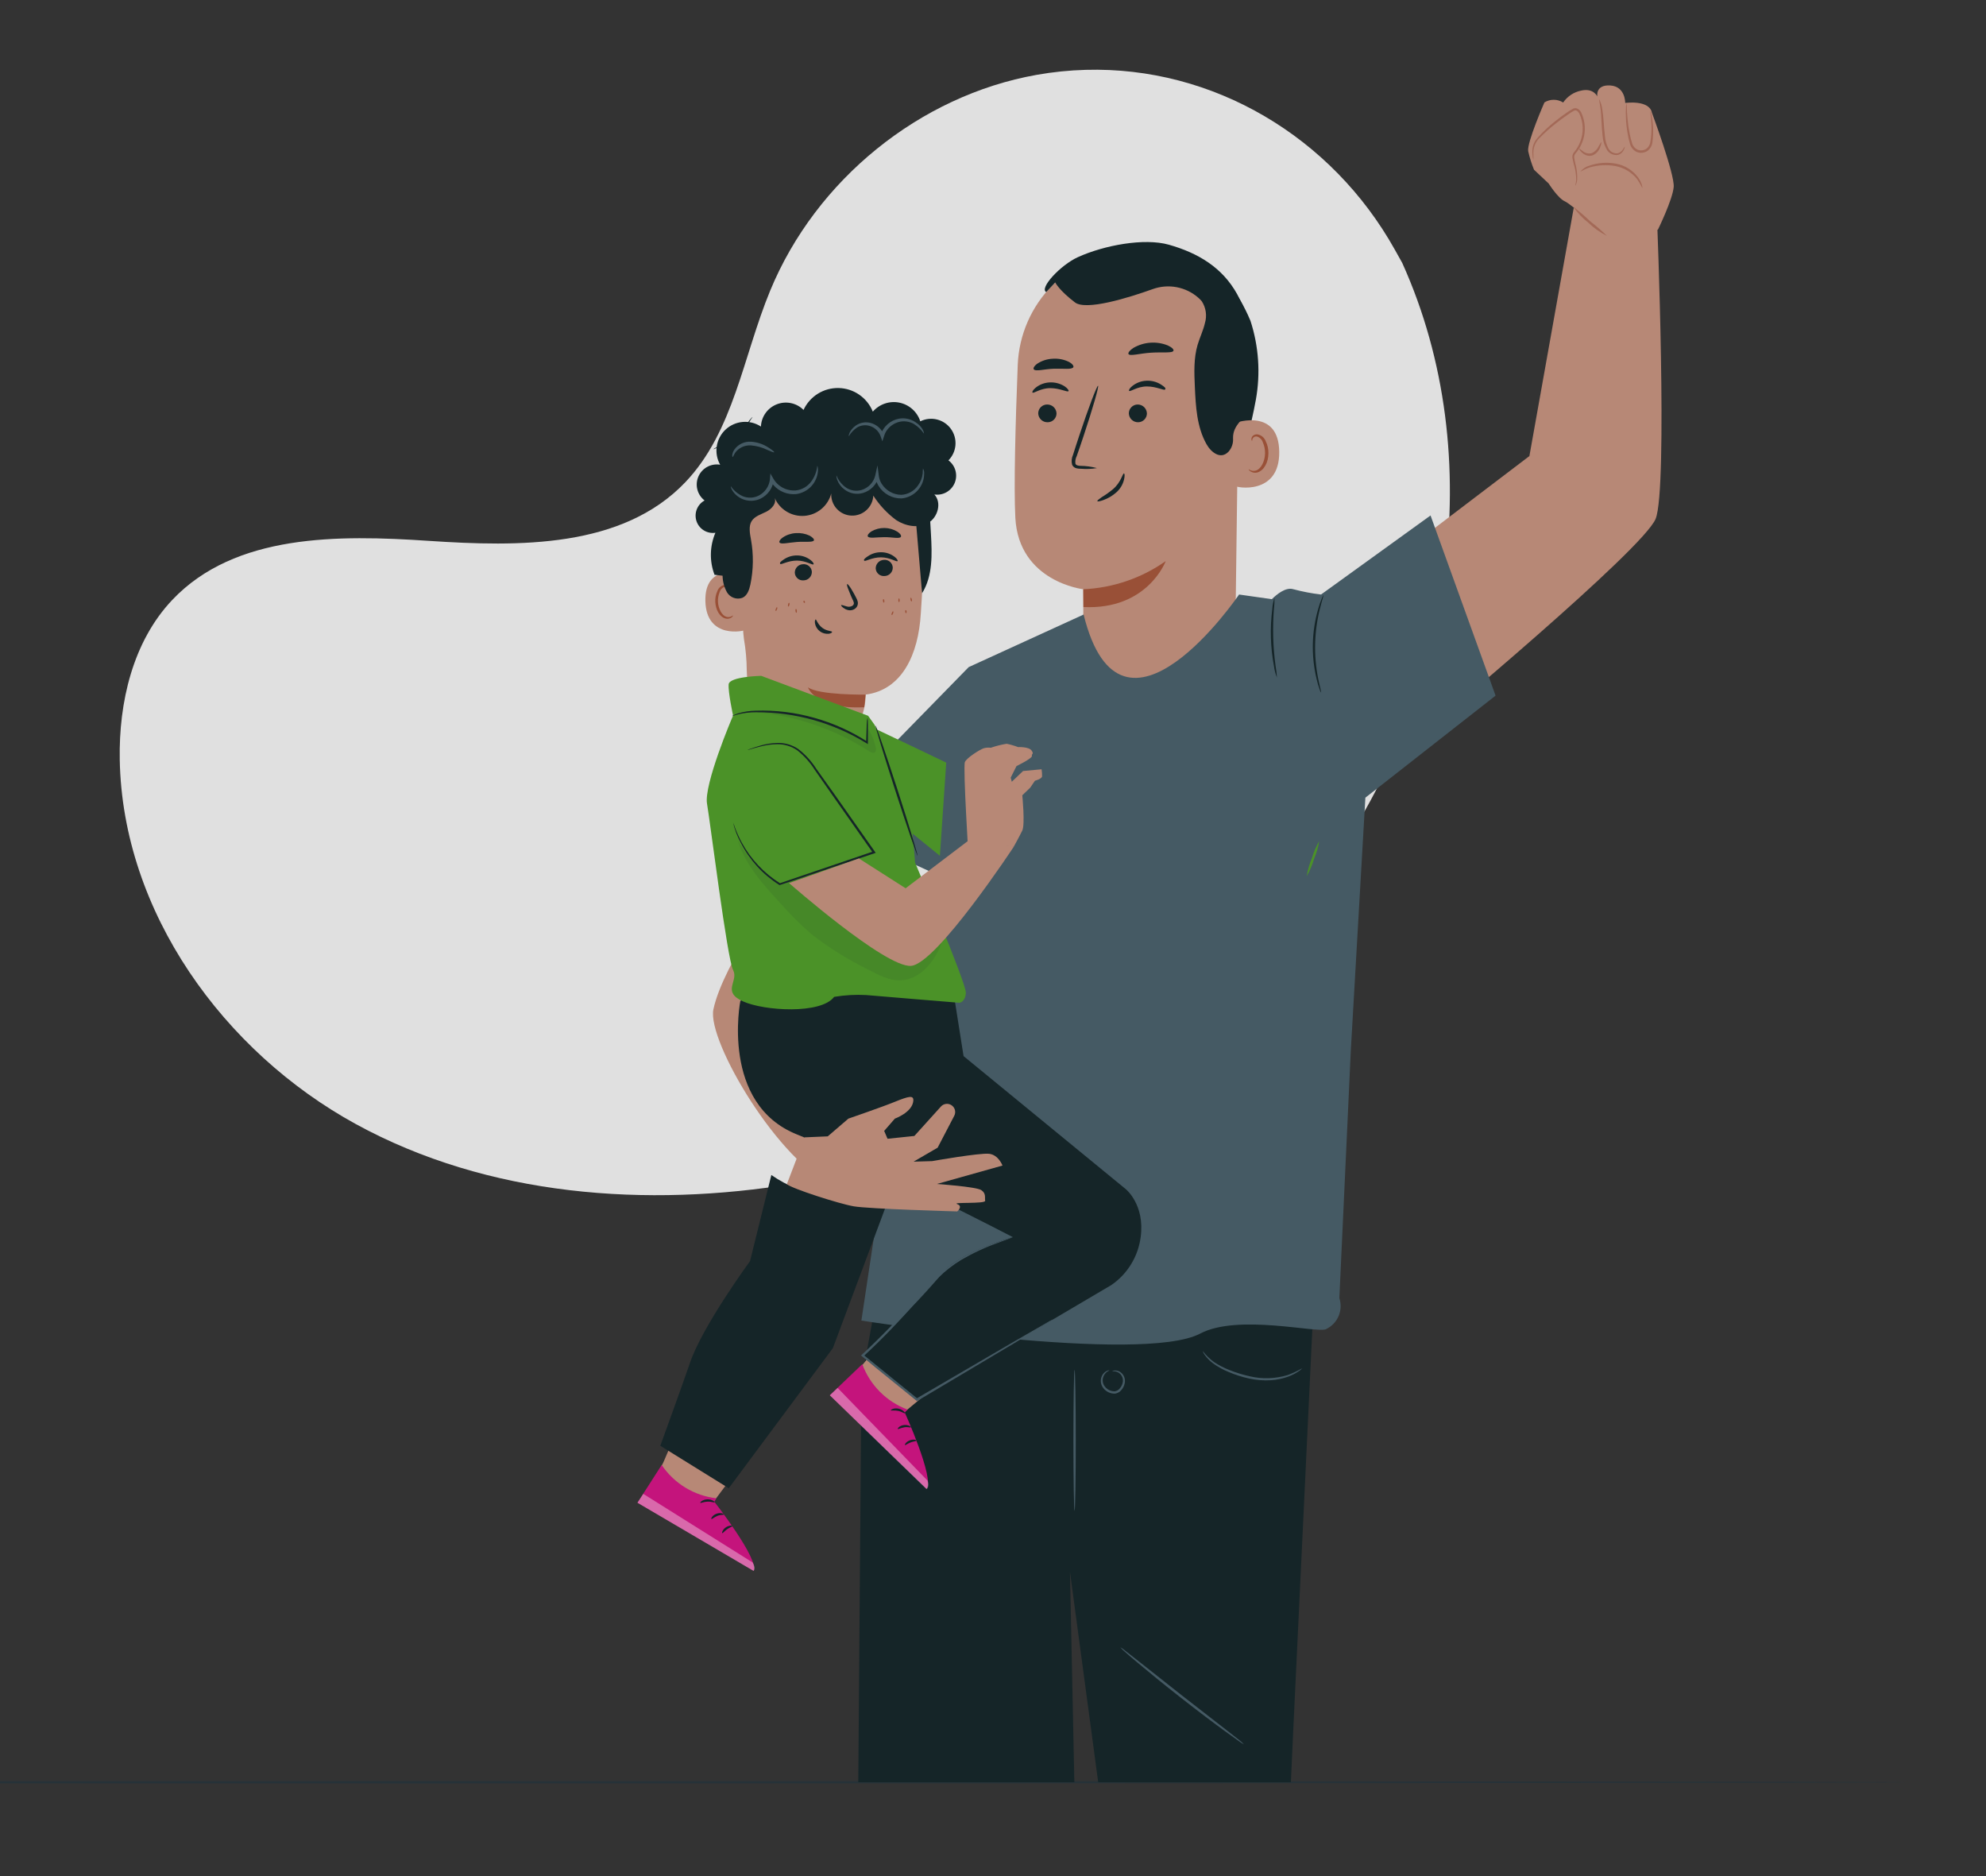<svg width="487" height="460" viewBox="0 0 487 460" fill="none" xmlns="http://www.w3.org/2000/svg">
<rect x="0" y="0" width="487" height="460" fill="#333333" stroke="none"/>
<g clip-path="url(#clip0)">
<path d="M467.346 436.937C467.346 437.1 303.843 437.23 102.205 437.23C-99.432 437.23 -262.979 437.089 -262.979 436.937C-262.979 436.784 -99.508 436.654 102.205 436.654C303.919 436.654 467.346 436.773 467.346 436.937Z" fill="#263238"/>
<path d="M343.857 64.47L342.026 61.196C326.602 33.592 297.525 16.24 266.207 17.125C262.177 17.236 258.16 17.647 254.19 18.353C225.562 23.433 200.093 44.059 188.873 71.227C182.241 87.237 179.928 105.79 168.038 118.237C152.567 134.434 127.252 134.072 105.122 132.596C82.992 131.12 57.63 130.818 42.232 147.089C32.583 157.282 29.109 172.131 29.364 186.241C30.034 223.595 54.846 257.849 87.263 275.584C119.68 293.318 158.529 296.176 194.929 290.158C245.895 281.73 295.057 255.38 325.522 213.088C355.988 170.795 365.356 112.064 343.857 64.47Z" fill="#E0E0E0"/>
<path d="M406.319 53.389L385.905 50.963L375.034 111.808L331.878 144.612L333.432 192.938L350.554 178.309C350.554 178.309 402.96 134.704 405.993 127.188C409.026 119.672 406.319 53.389 406.319 53.389Z" fill="#B78876"/>
<path d="M378.719 25.109C378.719 25.109 374.37 35.007 374.74 37.074C375.088 38.622 375.564 40.139 376.164 41.609L379.762 44.992C379.762 44.992 382.023 48.592 383.697 49.343C385.371 50.093 391.752 55.945 391.752 55.945L406.547 56.315C406.547 56.315 410.135 48.995 410.417 45.862C410.7 42.73 405.047 27.556 405.047 27.556C405.047 27.556 404.841 24.598 398.525 25.229C398.525 25.229 398.612 21.204 394.883 20.954C391.155 20.704 391.687 23.652 391.687 23.652C391.687 23.652 390.752 21.476 387.665 22.227C385.894 22.593 384.335 23.635 383.317 25.131C382.629 24.698 381.834 24.466 381.021 24.462C380.208 24.458 379.411 24.682 378.719 25.109Z" fill="#B78876"/>
<path d="M386.263 45.536C386.384 45.065 386.468 44.584 386.513 44.1C386.505 42.768 386.3 41.445 385.904 40.173C385.795 39.76 385.698 39.325 385.611 38.857C385.561 38.599 385.561 38.333 385.611 38.074C385.671 37.798 385.798 37.54 385.98 37.324C386.656 36.528 387.186 35.618 387.546 34.637C387.963 33.532 388.151 32.354 388.099 31.174C388.047 29.994 387.755 28.837 387.241 27.774C386.937 27.252 386.469 26.904 386.013 27.121C385.488 27.411 384.98 27.731 384.491 28.078C383.48 28.764 382.534 29.46 381.654 30.156C380.09 31.364 378.618 32.688 377.251 34.115C376.376 35.12 375.931 36.429 376.012 37.759C376.042 38.252 376.042 38.745 376.012 39.238C375.869 38.761 375.792 38.267 375.784 37.77C375.73 37.178 375.76 36.581 375.871 35.997C376.053 35.214 376.426 34.489 376.958 33.887C378.286 32.39 379.741 31.011 381.306 29.764C382.186 29.057 383.132 28.34 384.154 27.643C384.675 27.268 385.22 26.927 385.785 26.621C385.971 26.541 386.174 26.507 386.377 26.522C386.579 26.537 386.775 26.601 386.948 26.708C387.261 26.905 387.519 27.178 387.698 27.502C388.492 29.137 388.786 30.971 388.543 32.772C388.299 34.574 387.528 36.263 386.328 37.628C386.187 37.787 386.087 37.978 386.037 38.185C385.988 38.392 385.991 38.608 386.045 38.814C386.111 39.26 386.209 39.695 386.296 40.108C386.668 41.419 386.818 42.783 386.741 44.144C386.694 44.517 386.599 44.882 386.459 45.231C386.35 45.427 386.285 45.547 386.263 45.536Z" fill="#A36957"/>
<path d="M404.688 27.241C404.688 27.241 404.84 27.556 404.982 28.176C405.164 29.048 405.284 29.931 405.34 30.82C405.427 32.148 405.384 33.481 405.21 34.8C405.167 35.225 405.039 35.636 404.833 36.01C404.628 36.383 404.349 36.712 404.014 36.976C403.63 37.234 403.189 37.396 402.729 37.447C402.269 37.498 401.804 37.437 401.373 37.269C400.959 37.072 400.594 36.787 400.303 36.434C400.012 36.081 399.802 35.668 399.688 35.224C399.466 34.471 399.288 33.704 399.155 32.929C398.912 31.63 398.763 30.314 398.709 28.992C398.662 28.105 398.662 27.215 398.709 26.327C398.706 25.998 398.757 25.671 398.861 25.359C398.948 25.359 398.861 26.752 399.079 28.97C399.19 30.267 399.375 31.556 399.633 32.832C399.782 33.565 399.967 34.291 400.188 35.007C400.276 35.371 400.444 35.71 400.679 36.002C400.914 36.293 401.21 36.529 401.547 36.693C401.899 36.837 402.282 36.892 402.661 36.854C403.039 36.816 403.403 36.686 403.721 36.475C403.999 36.26 404.231 35.989 404.401 35.681C404.571 35.372 404.676 35.032 404.71 34.681C404.913 33.404 404.997 32.111 404.96 30.82C404.895 28.611 404.601 27.252 404.688 27.241Z" fill="#A36957"/>
<path d="M398.438 35.942C398.438 35.942 398.438 36.214 398.231 36.639C398.106 36.957 397.909 37.243 397.657 37.475C397.404 37.707 397.103 37.878 396.775 37.976C396.255 38.063 395.721 37.995 395.24 37.78C394.758 37.566 394.351 37.214 394.068 36.769C393.434 35.724 393.061 34.541 392.981 33.321C392.687 30.809 392.72 28.546 392.513 26.936C392.307 25.327 392.057 24.359 392.144 24.326C392.557 25.123 392.818 25.99 392.916 26.882C393.22 28.514 393.253 30.798 393.546 33.245C393.609 34.388 393.924 35.502 394.47 36.508C394.696 36.873 395.019 37.168 395.403 37.36C395.787 37.552 396.217 37.634 396.644 37.596C396.939 37.522 397.215 37.387 397.455 37.2C397.695 37.012 397.893 36.777 398.036 36.508C398.15 36.306 398.285 36.117 398.438 35.942Z" fill="#A36957"/>
<path d="M392.654 34.866C392.719 34.866 392.654 35.322 392.437 35.953C392.297 36.415 392.061 36.842 391.744 37.205C391.428 37.569 391.037 37.861 390.6 38.063C390.074 38.259 389.495 38.259 388.969 38.063C388.565 37.904 388.196 37.668 387.882 37.367C387.36 36.856 387.175 36.465 387.23 36.421C387.284 36.377 387.599 36.671 388.132 37.052C388.437 37.315 388.803 37.496 389.196 37.58C389.589 37.663 389.997 37.646 390.382 37.531C391.13 37.169 391.724 36.552 392.056 35.79C392.426 35.225 392.578 34.844 392.654 34.866Z" fill="#A36957"/>
<path d="M402.732 46.101C402.348 45.312 401.901 44.556 401.395 43.839C400.065 42.209 398.201 41.103 396.134 40.717C394.058 40.341 391.923 40.445 389.894 41.022C389.066 41.286 388.274 41.651 387.535 42.11C388.093 41.373 388.881 40.844 389.774 40.609C391.868 39.875 394.119 39.71 396.297 40.13C398.481 40.539 400.426 41.769 401.732 43.567C402.116 44.114 402.417 44.715 402.623 45.351C402.754 45.829 402.765 46.09 402.732 46.101Z" fill="#A36957"/>
<path d="M192.887 252.847L199.05 241.046L191.81 216.573C191.81 216.573 177.331 236.206 174.939 247.452C173.287 255.251 191.43 285.521 204.355 290.503L209.355 278.843C209.355 278.843 191.169 273.546 192.887 252.847Z" fill="#B78876"/>
<path d="M302.777 116.931C305.044 110.791 306.775 104.466 307.952 98.027C309.121 91.56 308.669 84.904 306.636 78.656C306.299 77.72 303.375 71.455 302.451 71.542C301.745 71.597 303.484 77.437 303.114 78.068C299.647 83.865 298.636 90.881 299.092 97.646C299.607 104.201 300.843 110.68 302.777 116.964" fill="#152528"/>
<path d="M284.471 171.413C289.345 171.373 294.01 169.424 297.465 165.984C300.919 162.544 302.889 157.886 302.951 153.009L303.745 91.99C304.473 75.599 295.559 61.535 279.167 61.231L277.645 61.296C270.289 61.609 263.319 64.677 258.118 69.891C252.917 75.105 249.865 82.085 249.566 89.445C249.012 103.65 248.577 119.356 248.979 126.948C249.827 142.665 265.644 144.46 265.644 144.46C265.644 144.46 265.644 148.104 265.644 152.726C265.638 155.192 266.121 157.634 267.065 159.912C268.009 162.19 269.395 164.257 271.143 165.995C272.891 167.733 274.966 169.107 277.248 170.037C279.531 170.967 281.975 171.434 284.439 171.413H284.471Z" fill="#B78876"/>
<path d="M265.633 144.46C272.892 144.141 279.909 141.748 285.852 137.564C285.852 137.564 281.417 149.583 265.676 148.822L265.633 144.46Z" fill="#995037"/>
<path d="M254.588 101.344C254.608 101.93 254.855 102.485 255.277 102.891C255.699 103.298 256.263 103.523 256.849 103.52C257.139 103.527 257.428 103.476 257.698 103.37C257.968 103.264 258.214 103.105 258.422 102.902C258.629 102.7 258.794 102.457 258.907 102.19C259.02 101.922 259.078 101.635 259.077 101.344C259.055 100.76 258.807 100.206 258.385 99.801C257.964 99.395 257.401 99.169 256.816 99.169C256.526 99.162 256.238 99.213 255.968 99.319C255.698 99.425 255.451 99.584 255.244 99.787C255.036 99.99 254.871 100.232 254.758 100.499C254.646 100.767 254.588 101.054 254.588 101.344Z" fill="#152528"/>
<path d="M253.185 96.243C253.479 96.526 255.12 95.156 257.534 95.156C259.947 95.156 261.773 96.243 262.023 95.884C262.143 95.754 261.838 95.232 261.045 94.699C259.967 94.022 258.707 93.692 257.436 93.752C256.181 93.798 254.973 94.244 253.99 95.025C253.283 95.58 253.044 96.124 253.185 96.243Z" fill="#152528"/>
<path d="M276.808 101.344C276.827 101.93 277.075 102.485 277.497 102.891C277.919 103.298 278.483 103.523 279.069 103.52C279.645 103.52 280.198 103.291 280.606 102.883C281.014 102.475 281.243 101.921 281.243 101.344C281.22 100.76 280.972 100.206 280.551 99.801C280.129 99.395 279.567 99.169 278.982 99.169C278.405 99.169 277.852 99.398 277.444 99.806C277.037 100.214 276.808 100.768 276.808 101.344Z" fill="#152528"/>
<path d="M276.884 95.83C277.177 96.113 278.829 94.742 281.232 94.742C283.634 94.742 285.46 95.83 285.71 95.482C285.96 95.134 285.536 94.829 284.732 94.296C283.66 93.612 282.403 93.278 281.134 93.339C279.875 93.39 278.665 93.84 277.677 94.623C276.97 95.166 276.742 95.699 276.884 95.83Z" fill="#152528"/>
<path d="M268.981 114.756C267.693 114.412 266.367 114.229 265.034 114.212C264.415 114.212 263.828 114.07 263.708 113.657C263.626 113.022 263.739 112.376 264.034 111.808C264.556 110.296 265.121 108.708 265.665 107.033C267.926 100.246 269.535 94.666 269.263 94.579C268.991 94.492 266.937 99.92 264.676 106.718C264.132 108.393 263.589 109.981 263.121 111.514C262.767 112.276 262.69 113.138 262.904 113.951C263.005 114.169 263.156 114.361 263.345 114.51C263.534 114.66 263.755 114.762 263.991 114.81C264.347 114.893 264.712 114.93 265.078 114.919C266.38 115.032 267.692 114.977 268.981 114.756V114.756Z" fill="#152528"/>
<path d="M276.721 86.791C277.079 87.39 279.395 86.65 282.243 86.465C285.091 86.28 287.493 86.628 287.754 85.987C287.874 85.671 287.363 85.138 286.341 84.681C284.986 84.139 283.525 83.912 282.07 84.018C280.614 84.123 279.201 84.558 277.938 85.29C276.992 85.9 276.569 86.498 276.721 86.791Z" fill="#152528"/>
<path d="M253.523 90.576C254.034 91.109 255.991 90.489 258.36 90.402C260.73 90.315 262.709 90.653 263.176 90.065C263.372 89.782 263.046 89.239 262.154 88.738C260.929 88.128 259.563 87.854 258.197 87.944C256.836 87.992 255.513 88.409 254.371 89.152C253.556 89.739 253.284 90.315 253.523 90.576Z" fill="#152528"/>
<path d="M302.93 103.683C303.191 103.552 313.594 100.039 313.692 110.807C313.789 121.575 302.973 119.509 302.951 119.15C302.93 118.791 302.93 103.683 302.93 103.683Z" fill="#B78876"/>
<path d="M306.201 115.038C306.201 115.038 306.386 115.169 306.712 115.31C307.159 115.488 307.657 115.488 308.103 115.31C309.245 114.886 310.18 113.07 310.212 111.134C310.232 110.209 310.047 109.291 309.669 108.447C309.564 108.112 309.38 107.808 309.132 107.56C308.884 107.312 308.579 107.127 308.245 107.022C308.031 106.971 307.807 106.995 307.609 107.09C307.411 107.185 307.251 107.346 307.158 107.544C307.016 107.849 307.092 108.066 307.038 108.077C306.984 108.088 306.799 107.903 306.886 107.457C306.942 107.191 307.087 106.953 307.299 106.783C307.451 106.663 307.626 106.576 307.813 106.527C308 106.478 308.195 106.469 308.386 106.5C308.829 106.581 309.244 106.774 309.59 107.062C309.937 107.349 310.204 107.722 310.364 108.142C310.83 109.073 311.061 110.104 311.038 111.144C311.038 113.32 309.951 115.354 308.353 115.821C308.065 115.906 307.761 115.926 307.464 115.879C307.167 115.832 306.884 115.719 306.636 115.55C306.223 115.299 306.158 115.06 306.201 115.038Z" fill="#995037"/>
<path d="M256.545 71.607C254.806 70.639 260.035 64.994 264.307 63.047C270.775 60.111 280.612 58.294 286.613 59.991C293.798 62.025 299.766 65.593 303.375 72.129C306.852 78.787 308.495 86.25 308.137 93.752C308.214 96.023 307.693 98.274 306.626 100.279C305.115 102.661 302.277 104.162 302.364 107.446C302.406 108.035 302.332 108.626 302.145 109.186C301.959 109.746 301.664 110.264 301.277 110.709C299.31 112.809 296.929 110.84 295.842 108.871C293.472 104.651 293.211 99.615 292.994 94.786C292.842 91.349 292.7 87.846 293.668 84.551C294.201 82.756 295.038 81.059 295.462 79.232C295.733 78.335 295.805 77.389 295.673 76.462C295.542 75.534 295.21 74.645 294.701 73.859C294.437 73.541 294.146 73.246 293.831 72.978C292.329 71.666 290.505 70.78 288.546 70.409C286.588 70.038 284.566 70.196 282.689 70.868C276.634 73.043 266.285 76.219 263.589 74.131C259.698 71.172 258.763 69.247 258.763 69.247L256.545 71.607Z" fill="#152528"/>
<path d="M275.623 116.072C275.775 116.072 275.862 116.681 275.623 117.605C275.321 118.838 274.641 119.945 273.677 120.77C272.763 121.567 271.708 122.187 270.568 122.598C269.709 122.913 269.155 123 269.089 122.859C269.024 122.717 269.47 122.369 270.176 121.88C271.137 121.3 272.053 120.649 272.916 119.933C274.916 118.247 275.286 115.985 275.623 116.072Z" fill="#152528"/>
<path d="M317.083 425.114L322.17 318.184L216.346 310.494L211.226 338.665L210.465 436.937H263.448L262.372 385.337L269.296 436.937H316.55L317.083 425.114Z" fill="#152528"/>
<path d="M263.501 370.414C263.349 370.414 263.219 362.659 263.219 353.098C263.219 343.538 263.349 335.793 263.501 335.793C263.654 335.793 263.795 343.538 263.795 353.098C263.795 362.659 263.664 370.414 263.501 370.414Z" fill="#455A64"/>
<path d="M272.742 336.174C272.742 336.174 272.937 336 273.383 335.978C273.697 335.971 274.01 336.028 274.301 336.146C274.593 336.264 274.857 336.44 275.079 336.664C275.416 337.002 275.656 337.425 275.774 337.888C275.893 338.351 275.885 338.837 275.753 339.296C275.619 339.839 275.358 340.342 274.992 340.764C274.601 341.261 274.031 341.585 273.405 341.667C272.822 341.682 272.245 341.551 271.727 341.285C271.208 341.018 270.765 340.626 270.437 340.144C270.167 339.753 269.999 339.299 269.95 338.826C269.901 338.353 269.971 337.875 270.154 337.436C270.388 336.852 270.829 336.375 271.394 336.098C271.796 335.913 272.046 335.924 272.046 335.957C272.046 335.989 271.839 336.065 271.502 336.283C271.048 336.602 270.708 337.06 270.535 337.588C270.401 337.964 270.361 338.367 270.42 338.761C270.479 339.156 270.634 339.53 270.872 339.85C271.155 340.244 271.53 340.563 271.963 340.781C272.397 340.999 272.876 341.109 273.361 341.101C273.843 341.031 274.279 340.778 274.579 340.394C274.896 340.043 275.127 339.622 275.253 339.165C275.358 338.846 275.391 338.507 275.35 338.174C275.309 337.84 275.194 337.519 275.014 337.235C274.834 336.951 274.594 336.711 274.31 336.531C274.026 336.351 273.706 336.237 273.372 336.196C272.981 336.152 272.763 336.218 272.742 336.174Z" fill="#455A64"/>
<path d="M319.322 335.445C319.091 335.721 318.815 335.956 318.507 336.142C317.698 336.701 316.821 337.154 315.898 337.49C314.532 337.991 313.1 338.292 311.648 338.382C309.869 338.491 308.083 338.352 306.343 337.969C304.611 337.593 302.918 337.054 301.288 336.359C299.938 335.819 298.66 335.114 297.483 334.26C296.689 333.677 295.992 332.972 295.418 332.172C295.19 331.89 295.024 331.564 294.929 331.214C295.714 332.256 296.652 333.173 297.712 333.934C298.893 334.72 300.158 335.373 301.484 335.881C303.098 336.53 304.763 337.043 306.462 337.414C309.536 338.138 312.747 338.032 315.768 337.11C316.996 336.654 318.185 336.097 319.322 335.445Z" fill="#455A64"/>
<path d="M305.049 427.659C304.596 427.429 304.166 427.156 303.766 426.843C302.961 426.288 301.82 425.462 300.407 424.439C297.58 422.383 293.732 419.479 289.536 416.195C285.34 412.91 281.612 409.864 278.938 407.613C277.6 406.525 276.535 405.568 275.807 404.926C275.408 404.602 275.043 404.238 274.72 403.839C275.162 404.089 275.577 404.384 275.959 404.72L279.22 407.276L289.906 415.716L300.668 424.08L303.929 426.636C304.336 426.938 304.711 427.28 305.049 427.659Z" fill="#455A64"/>
<path d="M394.057 57.827C392.403 57.009 390.885 55.941 389.556 54.661C388.104 53.53 386.829 52.188 385.773 50.68C387.223 51.787 388.61 52.974 389.926 54.237C391.368 55.357 392.747 56.555 394.057 57.827Z" fill="#A36957"/>
<path d="M334.812 195.559L366.739 170.543L350.792 126.372L323.942 145.754C321.641 145.483 319.364 145.047 317.126 144.449C315.289 143.884 313.071 145.711 311.875 146.896L303.842 145.754C303.842 145.754 274.992 188.272 265.719 150.66L237.543 163.549L200.768 201.161L227.813 213.549L211.225 323.753C211.225 323.753 279.981 334.499 294.309 326.94C303.603 322.034 323.137 326.94 325.17 325.852C326.548 325.199 327.64 324.065 328.241 322.663C328.842 321.261 328.909 319.687 328.431 318.238L331.247 257.437L334.812 195.559Z" fill="#455A64"/>
<path d="M323.942 169.781C323.772 169.508 323.644 169.211 323.561 168.9C323.272 168.077 323.029 167.238 322.833 166.388C322.164 163.57 321.861 160.679 321.931 157.784C322 154.889 322.446 152.015 323.257 149.235C323.492 148.396 323.775 147.572 324.105 146.766C324.204 146.457 324.346 146.164 324.529 145.896C324.627 145.896 324.159 147.212 323.637 149.344C322.255 154.897 322.114 160.687 323.224 166.301C323.659 168.443 324.061 169.759 323.942 169.781Z" fill="#152528"/>
<path d="M313.126 166.105C312.766 165.204 312.521 164.261 312.397 163.299C311.965 161.009 311.714 158.688 311.647 156.359C311.58 154.03 311.689 151.7 311.974 149.387C312.037 148.42 312.227 147.466 312.539 146.548C312.545 147.508 312.491 148.467 312.376 149.42C312.245 151.193 312.137 153.64 312.213 156.337C312.288 158.644 312.48 160.946 312.789 163.233C312.963 164.182 313.076 165.141 313.126 166.105V166.105Z" fill="#152528"/>
<path d="M165.091 352.718C165.091 352.718 162.786 358.504 162.21 359.407L164.047 364.845L174.798 368.413L180.233 361.115L165.091 352.718Z" fill="#B78876"/>
<path d="M175.668 367.325L175.179 368.174C175.179 368.174 186.223 382.313 184.799 385.109L156.318 368.413L162.254 359.157C163.77 361.405 165.753 363.298 168.069 364.708C170.384 366.118 172.976 367.011 175.668 367.325Z" fill="#C4147C"/>
<g opacity="0.6">
<path opacity="0.6" d="M156.318 368.413L157.742 366.238L184.517 383.031C184.517 383.031 185.462 384.326 184.799 385.141L156.318 368.413Z" fill="white"/>
</g>
<path d="M175.233 368.304C175.147 368.445 174.418 368.097 173.472 368.141C172.527 368.184 171.82 368.565 171.722 368.435C171.624 368.304 172.298 367.619 173.451 367.586C174.603 367.554 175.342 368.195 175.233 368.304Z" fill="#152528"/>
<path d="M177.494 371.295C177.494 371.448 176.711 371.295 175.896 371.643C175.081 371.991 174.57 372.492 174.439 372.405C174.309 372.318 174.678 371.48 175.7 371.11C176.722 370.741 177.57 371.154 177.494 371.295Z" fill="#152528"/>
<path d="M177.103 375.863C176.961 375.863 177.168 375.004 177.972 374.46C178.777 373.916 179.603 373.982 179.592 374.134C179.581 374.286 178.94 374.449 178.288 374.917C177.635 375.385 177.244 375.929 177.103 375.863Z" fill="#152528"/>
<path d="M189.148 288.066L183.919 309.178C183.919 309.178 172.211 325.167 169.189 334.129C167.689 338.567 161.917 354.447 161.917 354.447L178.701 364.856L204.236 330.507L217.792 294.244C207.019 294.788 197.061 293.602 189.148 288.066Z" fill="#152528"/>
<path d="M212.258 170.51V170.292C221.129 169.139 225.216 160.579 225.803 150.323C226.118 144.884 226.368 144.449 225.977 132.68C225.76 125.731 224.761 118.827 222.998 112.102C220.381 109.254 217.141 107.05 213.532 105.663C209.923 104.277 206.041 103.744 202.192 104.107C188.593 105.108 181.538 123.337 181.538 123.337C181.538 123.337 181.625 151.073 182.429 156.675C182.865 159.19 183.094 161.736 183.114 164.288L183.43 171.141C183.6 174.847 185.195 178.343 187.881 180.901C190.567 183.459 194.136 184.88 197.844 184.867C199.733 184.871 201.603 184.504 203.35 183.784C205.097 183.065 206.684 182.009 208.023 180.676C209.361 179.342 210.424 177.758 211.151 176.014C211.878 174.27 212.254 172.4 212.258 170.51Z" fill="#B78876"/>
<path d="M182.277 140.762C182.038 140.653 172.744 137.869 172.972 147.375C173.2 156.881 182.701 154.695 182.755 154.423C182.81 154.151 182.277 140.762 182.277 140.762Z" fill="#B78876"/>
<path d="M179.723 150.877C179.723 150.877 179.56 150.997 179.288 151.138C178.898 151.316 178.454 151.335 178.049 151.193C177.027 150.845 176.147 149.268 176.06 147.56C176.019 146.743 176.156 145.926 176.462 145.167C176.545 144.869 176.699 144.595 176.911 144.37C177.123 144.144 177.387 143.974 177.679 143.873C177.868 143.816 178.07 143.827 178.251 143.905C178.432 143.982 178.58 144.121 178.669 144.297C178.799 144.558 178.745 144.754 178.799 144.765C178.853 144.775 178.995 144.601 178.908 144.21C178.849 143.977 178.715 143.771 178.527 143.623C178.257 143.437 177.928 143.36 177.603 143.405C177.213 143.49 176.851 143.675 176.554 143.942C176.257 144.209 176.034 144.549 175.908 144.928C175.52 145.76 175.345 146.676 175.397 147.593C175.505 149.507 176.484 151.28 177.919 151.639C178.174 151.707 178.441 151.717 178.701 151.668C178.961 151.619 179.206 151.513 179.419 151.356C179.712 151.117 179.756 150.877 179.723 150.877Z" fill="#995037"/>
<path d="M218.921 139.152C218.924 139.692 218.715 140.211 218.339 140.598C217.963 140.984 217.45 141.207 216.91 141.219C216.643 141.246 216.372 141.218 216.116 141.136C215.859 141.055 215.622 140.922 215.418 140.746C215.215 140.57 215.05 140.354 214.932 140.112C214.815 139.87 214.748 139.606 214.736 139.337C214.739 138.798 214.949 138.281 215.324 137.894C215.699 137.506 216.209 137.279 216.747 137.26C217.016 137.233 217.287 137.261 217.544 137.343C217.802 137.425 218.039 137.559 218.243 137.736C218.447 137.913 218.612 138.13 218.729 138.374C218.845 138.617 218.911 138.882 218.921 139.152V139.152Z" fill="#152528"/>
<path d="M220.096 137.564C219.835 137.825 218.269 136.651 216.041 136.64C213.812 136.629 212.182 137.727 211.932 137.466C211.682 137.205 212.084 136.857 212.802 136.379C213.761 135.72 214.9 135.374 216.063 135.389C217.239 135.389 218.383 135.77 219.324 136.476C219.987 136.955 220.215 137.445 220.096 137.564Z" fill="#152528"/>
<path d="M199.083 140.207C199.086 140.748 198.877 141.268 198.501 141.657C198.125 142.045 197.612 142.27 197.072 142.285C196.804 142.312 196.533 142.283 196.277 142.202C196.02 142.121 195.783 141.988 195.58 141.812C195.376 141.636 195.211 141.42 195.093 141.178C194.976 140.936 194.909 140.672 194.897 140.403C194.894 139.862 195.103 139.342 195.479 138.954C195.855 138.565 196.368 138.34 196.909 138.326C197.176 138.299 197.447 138.327 197.703 138.408C197.96 138.489 198.197 138.622 198.4 138.798C198.604 138.974 198.769 139.19 198.887 139.432C199.004 139.675 199.071 139.938 199.083 140.207V140.207Z" fill="#152528"/>
<path d="M199.485 138.347C199.235 138.619 197.67 137.445 195.441 137.434C193.213 137.423 191.571 138.521 191.332 138.249C191.093 137.977 191.473 137.64 192.191 137.162C193.151 136.505 194.289 136.16 195.452 136.172C196.628 136.172 197.772 136.554 198.713 137.26C199.387 137.738 199.616 138.228 199.485 138.347Z" fill="#152528"/>
<path d="M199.583 132.485C199.3 133.029 197.485 132.713 195.387 132.876C193.289 133.039 191.571 133.507 191.158 133.018C190.984 132.778 191.223 132.289 191.919 131.789C192.869 131.14 193.978 130.764 195.126 130.701C196.298 130.613 197.473 130.827 198.539 131.321C199.344 131.778 199.702 132.235 199.583 132.485Z" fill="#152528"/>
<path d="M220.922 131.604C220.585 132.148 218.879 131.68 216.857 131.691C214.835 131.702 213.128 132.061 212.802 131.517C212.661 131.245 212.954 130.744 213.683 130.277C214.655 129.715 215.761 129.425 216.883 129.439C218.006 129.452 219.105 129.768 220.064 130.353C220.781 130.831 221.064 131.299 220.922 131.604Z" fill="#152528"/>
<path d="M204.051 154.934C204.051 155.065 203.79 155.304 203.203 155.38C202.427 155.449 201.652 155.228 201.029 154.76C200.396 154.281 199.971 153.576 199.844 152.792C199.757 152.204 199.909 151.856 200.04 151.856C200.17 151.856 200.551 153.107 201.659 153.934C202.768 154.76 203.996 154.652 204.051 154.934Z" fill="#152528"/>
<path d="M212.258 170.292C212.258 170.292 200.865 170.466 198.126 168.509C198.126 168.509 199.844 173.947 211.921 173.392L212.258 170.292Z" fill="#995037"/>
<path d="M183.962 113.896C183.897 113.896 183.788 113.276 183.277 112.384C182.633 111.226 181.618 110.319 180.395 109.808C179.173 109.297 177.814 109.212 176.538 109.567C175.559 109.828 175.016 110.187 174.983 110.133C174.951 110.079 175.092 110.013 175.342 109.85C175.683 109.636 176.048 109.461 176.429 109.328C177.758 108.892 179.2 108.95 180.489 109.492C181.779 110.033 182.831 111.022 183.451 112.276C183.635 112.647 183.777 113.037 183.875 113.439C183.973 113.7 183.984 113.896 183.962 113.896Z" fill="#152528"/>
<path d="M185.169 113.581C185.018 113.504 184.878 113.405 184.756 113.287C184.406 112.988 184.092 112.648 183.821 112.276C182.879 111.055 182.33 109.576 182.247 108.036C182.163 106.495 182.549 104.966 183.354 103.65C183.591 103.26 183.868 102.896 184.18 102.563C184.397 102.323 184.538 102.215 184.56 102.225C184.582 102.236 184.104 102.78 183.56 103.792C182.854 105.091 182.523 106.562 182.604 108.039C182.685 109.515 183.174 110.941 184.017 112.156C184.658 113.07 185.212 113.537 185.169 113.581Z" fill="#152528"/>
<path d="M207.736 143.198C207.856 143.133 208.215 143.568 208.682 144.286C208.91 144.656 209.182 145.113 209.454 145.613L209.878 146.418C210.066 146.735 210.213 147.075 210.313 147.429C210.372 147.652 210.385 147.885 210.351 148.113C210.318 148.341 210.238 148.56 210.117 148.756C209.889 149.102 209.552 149.362 209.16 149.496C208.837 149.612 208.49 149.649 208.149 149.605C207.875 149.563 207.608 149.482 207.356 149.365C206.497 148.909 206.171 148.452 206.269 148.354C206.367 148.256 206.877 148.463 207.649 148.68C208.048 148.796 208.475 148.769 208.856 148.604C209.04 148.526 209.196 148.393 209.302 148.223C209.347 148.139 209.375 148.047 209.385 147.952C209.394 147.856 209.384 147.76 209.356 147.669C209.269 147.394 209.156 147.128 209.019 146.875L208.649 146.048C208.421 145.504 208.225 145.026 208.073 144.601C207.725 143.807 207.628 143.264 207.736 143.198Z" fill="#152528"/>
<path d="M193.322 148.702C193.235 148.702 193.191 148.463 193.246 148.202C193.3 147.941 193.42 147.756 193.507 147.777C193.594 147.799 193.637 148.017 193.583 148.267C193.528 148.517 193.42 148.702 193.322 148.702Z" fill="#995037"/>
<path d="M197.3 147.821C197.203 147.821 197.094 147.756 197.04 147.603C196.985 147.451 197.04 147.299 197.116 147.266C197.192 147.234 197.311 147.342 197.366 147.495C197.42 147.647 197.387 147.799 197.3 147.821Z" fill="#995037"/>
<path d="M195.278 150.236C195.191 150.236 195.093 150.04 195.061 149.779C195.028 149.518 195.061 149.311 195.191 149.3C195.321 149.289 195.387 149.496 195.408 149.746C195.43 149.996 195.376 150.225 195.278 150.236Z" fill="#995037"/>
<path d="M190.234 149.79C190.147 149.79 190.137 149.529 190.234 149.278C190.332 149.028 190.441 148.832 190.539 148.865C190.637 148.898 190.637 149.126 190.539 149.376C190.441 149.626 190.354 149.79 190.234 149.79Z" fill="#995037"/>
<path d="M216.726 147.734C216.639 147.734 216.541 147.56 216.509 147.331C216.476 147.103 216.509 146.907 216.639 146.896C216.77 146.886 216.824 147.07 216.857 147.299C216.889 147.527 216.824 147.723 216.726 147.734Z" fill="#995037"/>
<path d="M220.443 147.614C220.356 147.614 220.28 147.408 220.28 147.157C220.28 146.907 220.356 146.69 220.443 146.69C220.53 146.69 220.617 146.896 220.617 147.157C220.617 147.419 220.541 147.614 220.443 147.614Z" fill="#995037"/>
<path d="M223.531 147.451C223.433 147.451 223.314 147.277 223.27 147.016C223.227 146.755 223.27 146.538 223.336 146.527C223.401 146.516 223.553 146.701 223.607 146.951C223.662 147.201 223.618 147.429 223.531 147.451Z" fill="#995037"/>
<path d="M218.694 150.79C218.596 150.79 218.585 150.529 218.694 150.279C218.802 150.029 218.911 149.833 218.998 149.866C219.085 149.898 219.107 150.116 218.998 150.377C218.889 150.638 218.781 150.812 218.694 150.79Z" fill="#995037"/>
<path d="M222.194 150.323C222.096 150.323 221.998 150.181 221.976 149.975C221.954 149.768 221.976 149.594 222.096 149.583C222.215 149.572 222.291 149.735 222.313 149.931C222.335 150.127 222.281 150.312 222.194 150.323Z" fill="#995037"/>
<path d="M175.211 140.914C173.949 137.582 174.027 133.89 175.429 130.614C174.445 130.759 173.441 130.553 172.593 130.032C171.745 129.512 171.107 128.709 170.791 127.765C170.475 126.821 170.501 125.796 170.864 124.87C171.226 123.943 171.904 123.173 172.776 122.696C171.905 122.026 171.282 121.084 171.008 120.019C170.733 118.955 170.822 117.829 171.261 116.821C171.7 115.813 172.463 114.98 173.429 114.456C174.395 113.932 175.508 113.747 176.592 113.929C175.817 112.553 175.526 110.956 175.766 109.394C176.007 107.833 176.764 106.397 177.918 105.319C179.071 104.24 180.554 103.58 182.127 103.445C183.7 103.31 185.273 103.708 186.593 104.575C186.641 103.385 187.035 102.236 187.726 101.266C188.416 100.297 189.375 99.55 190.483 99.118C191.592 98.685 192.802 98.585 193.967 98.829C195.131 99.074 196.199 99.653 197.04 100.496C197.799 98.856 199.021 97.475 200.555 96.521C202.089 95.567 203.868 95.083 205.674 95.128C207.48 95.173 209.233 95.745 210.717 96.775C212.202 97.804 213.354 99.245 214.03 100.92C214.823 100.008 215.844 99.323 216.988 98.935C218.132 98.547 219.358 98.469 220.542 98.71C221.726 98.951 222.824 99.503 223.726 100.307C224.627 101.112 225.299 102.142 225.673 103.291C226.941 102.661 228.392 102.502 229.766 102.843C231.141 103.183 232.351 104 233.179 105.149C234.008 106.298 234.402 107.704 234.291 109.117C234.181 110.53 233.573 111.857 232.575 112.863C233.41 113.482 234.014 114.363 234.291 115.365C234.569 116.367 234.504 117.433 234.107 118.394C233.71 119.355 233.003 120.155 232.099 120.669C231.196 121.182 230.147 121.379 229.118 121.227C230.999 123.239 229.966 126.883 227.575 128.232C225.183 129.581 222.074 129.004 219.759 127.503C217.544 125.859 215.644 123.829 214.15 121.51C214.079 122.879 213.468 124.163 212.451 125.081C211.433 125.999 210.093 126.475 208.725 126.405C207.357 126.334 206.073 125.722 205.156 124.705C204.239 123.687 203.763 122.346 203.834 120.977C203.449 122.46 202.611 123.786 201.437 124.77C200.263 125.754 198.812 126.347 197.286 126.467C195.759 126.587 194.233 126.227 192.92 125.438C191.608 124.649 190.574 123.47 189.963 122.065C190.474 123.413 189.213 124.795 187.919 125.447C186.626 126.1 185.093 126.535 184.321 127.742C183.549 128.95 183.864 130.734 184.147 132.256C184.812 135.915 184.764 139.667 184.006 143.307C183.723 144.612 183.234 146.07 182.016 146.57C181.333 146.811 180.588 146.809 179.906 146.563C179.225 146.317 178.649 145.843 178.277 145.221C177.583 143.973 177.209 142.571 177.19 141.143" fill="#152528"/>
<path d="M226.107 145.439C228.76 141.219 228.564 135.867 228.282 130.886L227.662 120.009C227.656 119.191 227.517 118.379 227.249 117.605C227.108 117.221 226.877 116.877 226.574 116.602C226.271 116.327 225.906 116.13 225.51 116.028C225.109 115.951 224.694 116.037 224.356 116.265C224.018 116.493 223.784 116.846 223.705 117.246" fill="#152528"/>
<path d="M200.41 114.212C200.464 114.212 200.605 114.625 200.584 115.408C200.489 116.829 199.908 118.175 198.938 119.217C197.967 120.259 196.667 120.935 195.257 121.129C194.211 121.232 193.155 121.083 192.177 120.695C191.2 120.307 190.329 119.692 189.637 118.9C189.349 118.565 189.098 118.2 188.887 117.812L189.735 117.638C189.629 118.622 189.274 119.564 188.704 120.372C188.133 121.181 187.365 121.831 186.474 122.261C185.287 122.817 183.939 122.925 182.678 122.565C181.418 122.205 180.33 121.402 179.614 120.303C179.245 119.683 179.169 119.291 179.212 119.215C179.949 120.287 180.969 121.134 182.158 121.662C182.79 121.918 183.47 122.034 184.151 122.002C184.832 121.97 185.499 121.791 186.104 121.477C186.844 121.087 187.477 120.521 187.947 119.829C188.417 119.136 188.71 118.339 188.8 117.507L188.909 116.072L189.637 117.333C189.82 117.659 190.035 117.965 190.278 118.247C190.876 118.933 191.626 119.47 192.467 119.816C193.309 120.161 194.219 120.306 195.127 120.237C195.875 120.157 196.599 119.923 197.252 119.548C197.905 119.174 198.473 118.668 198.92 118.062C199.757 116.938 200.272 115.607 200.41 114.212Z" fill="#455A64"/>
<path d="M226.335 114.853C226.555 115.236 226.654 115.676 226.618 116.115C226.621 117.639 226.054 119.108 225.028 120.234C224.001 121.359 222.591 122.059 221.074 122.195C219.947 122.22 218.833 121.948 217.843 121.408C216.854 120.868 216.022 120.078 215.432 119.117C215.002 118.414 214.724 117.629 214.617 116.811H215.498C215.258 117.771 214.77 118.652 214.083 119.364C213.396 120.076 212.535 120.595 211.584 120.868C210.828 121.083 210.032 121.12 209.259 120.977C208.486 120.833 207.756 120.513 207.127 120.042C206.297 119.446 205.661 118.617 205.301 117.66C205.062 116.985 205.084 116.572 205.127 116.572C205.596 117.771 206.409 118.804 207.464 119.541C208.03 119.919 208.673 120.166 209.347 120.262C210.021 120.358 210.707 120.301 211.356 120.096C212.151 119.84 212.868 119.384 213.439 118.773C214.01 118.163 214.415 117.416 214.617 116.605L215.171 114.092L215.498 116.648C215.585 117.34 215.822 118.005 216.193 118.595C216.706 119.419 217.418 120.1 218.263 120.576C219.109 121.051 220.061 121.305 221.031 121.314C221.826 121.267 222.602 121.042 223.299 120.656C223.997 120.27 224.6 119.733 225.064 119.084C225.73 118.2 226.143 117.151 226.259 116.05C226.261 115.65 226.287 115.25 226.335 114.853Z" fill="#455A64"/>
<path d="M226.553 106.283C225.901 105.348 225.07 104.553 224.107 103.944C223.065 103.355 221.847 103.159 220.672 103.389C219.966 103.541 219.298 103.835 218.709 104.254C218.12 104.673 217.623 105.208 217.248 105.826C217.055 106.17 216.902 106.535 216.791 106.913L216.367 108.197L215.933 106.924C215.711 106.324 215.352 105.783 214.884 105.347C214.415 104.91 213.851 104.59 213.237 104.412C212.733 104.265 212.204 104.222 211.682 104.285C211.161 104.349 210.658 104.518 210.204 104.782C209.36 105.338 208.657 106.082 208.149 106.957C208.062 106.957 208.149 105.532 209.889 104.303C210.404 103.954 210.986 103.717 211.599 103.608C212.211 103.5 212.84 103.521 213.443 103.672C214.201 103.866 214.9 104.24 215.481 104.762C216.062 105.285 216.508 105.941 216.781 106.674H215.922C216.241 105.643 216.838 104.72 217.647 104.006C218.457 103.292 219.447 102.815 220.509 102.628C221.876 102.406 223.276 102.705 224.433 103.465C226.401 104.673 226.64 106.283 226.553 106.283Z" fill="#455A64"/>
<path d="M189.843 110.873C189.778 110.992 189.137 110.72 188.137 110.285C186.893 109.679 185.548 109.31 184.169 109.197C183.508 109.149 182.846 109.249 182.229 109.49C181.612 109.731 181.057 110.107 180.603 110.59C179.919 111.351 179.81 112.047 179.668 112.025C179.527 112.004 179.418 111.231 180.092 110.198C180.557 109.558 181.177 109.047 181.894 108.714C182.612 108.381 183.402 108.236 184.191 108.295C185.703 108.394 187.164 108.885 188.43 109.72C189.387 110.318 189.909 110.775 189.843 110.873Z" fill="#455A64"/>
<path d="M215.726 328.919C215.726 328.919 212.128 333.988 211.378 334.738L211.867 340.449L221.488 346.431L228.466 340.623L215.726 328.919Z" fill="#B78876"/>
<path d="M222.541 345.572L221.867 346.289C221.867 346.289 229.259 362.605 227.205 365.008L203.485 342.058L211.443 334.445C212.384 336.989 213.863 339.3 215.778 341.22C217.694 343.141 220 344.625 222.541 345.572Z" fill="#C4147C"/>
<g opacity="0.6">
<path opacity="0.6" d="M203.485 342.08L205.399 340.264L227.433 362.974C227.433 362.974 228.042 364.454 227.205 365.085L203.485 342.08Z" fill="white"/>
</g>
<path d="M221.889 346.464C221.769 346.583 221.139 346.072 220.215 345.887C219.291 345.702 218.508 345.887 218.443 345.757C218.378 345.626 219.204 345.104 220.324 345.343C221.443 345.582 222.019 346.387 221.889 346.464Z" fill="#152528"/>
<path d="M223.379 349.922C223.303 350.064 222.607 349.77 221.737 349.922C220.868 350.075 220.259 350.444 220.15 350.325C220.041 350.205 220.596 349.487 221.672 349.368C222.748 349.248 223.487 349.792 223.379 349.922Z" fill="#152528"/>
<path d="M221.911 354.273C221.78 354.197 222.182 353.457 223.096 353.109C224.009 352.761 224.791 353.033 224.748 353.185C224.704 353.338 224.041 353.338 223.291 353.631C222.541 353.925 222.041 354.349 221.911 354.273Z" fill="#152528"/>
<path d="M181.538 245.429C181.538 245.429 176.592 270.652 195.507 278.157C214.422 285.662 248.36 303.294 248.36 303.294C248.36 303.294 235.184 307.046 231.064 312.104C224.542 320.131 211.574 332.345 211.574 332.345L224.868 343.113L272.525 315.04C274.48 313.697 276.13 311.957 277.368 309.933C278.606 307.909 279.404 305.647 279.71 303.294C280.797 295.364 276.079 291.547 276.079 291.547L236.282 258.916L234.173 245.571L191.996 241.155C190.15 240.96 188.285 241.203 186.551 241.864C184.818 242.526 183.264 243.587 182.017 244.961L181.538 245.429Z" fill="#152528"/>
<path d="M258.154 323.503C257.957 323.658 257.75 323.8 257.534 323.927L255.697 325.015L248.783 329.256L225.02 343.396L224.857 343.494L224.705 343.375C221.509 340.775 218.085 338.001 214.552 335.152L211.389 332.52L211.128 332.313L211.378 332.084C215.939 327.855 220.275 323.39 224.368 318.706C226.303 316.596 228.108 314.584 229.923 312.789C231.632 311.155 233.521 309.721 235.554 308.514C238.504 306.854 241.61 305.488 244.827 304.436L247.425 303.555L248.109 303.348C248.186 303.317 248.266 303.298 248.349 303.294L248.131 303.402L247.468 303.663L244.903 304.631C241.727 305.75 238.663 307.163 235.75 308.852C233.756 310.058 231.907 311.489 230.238 313.115C228.466 314.888 226.673 316.933 224.749 319.054C220.652 323.79 216.297 328.296 211.704 332.552V332.128L214.835 334.662L224.988 342.896H224.673L248.588 328.941L255.578 324.917L257.458 323.829C257.68 323.699 257.913 323.59 258.154 323.503Z" fill="#455A64"/>
<path d="M192.952 290.307C194.17 291.394 205.671 295.103 209.367 295.745C213.063 296.387 234.728 296.996 234.728 296.996C234.728 296.996 236.239 295.745 234.728 295.201C233.217 294.657 241.707 295.201 241.576 294.375C241.446 293.548 241.848 292.591 240.619 291.764C239.391 290.938 229.749 290.263 229.749 290.263L245.826 285.749C245.826 285.749 244.87 283.139 242.565 282.867C240.261 282.595 228.553 284.662 228.553 284.662L224.031 284.792L229.923 281.366L233.999 273.546C234.235 273.095 234.29 272.572 234.153 272.082C234.015 271.593 233.696 271.175 233.26 270.913C232.864 270.671 232.395 270.574 231.935 270.639C231.474 270.705 231.051 270.929 230.738 271.272L224.216 278.495L217.639 279.18L216.813 277.255L219.433 274.242C219.433 274.242 223.781 272.697 223.966 269.815C224.031 268.466 222.879 268.727 219.433 270.119C216.454 271.349 208.04 274.242 208.04 274.242L202.975 278.592L197.344 278.832L192.952 290.307Z" fill="#B78876"/>
<path d="M179.766 175.448C179.451 176.09 172.57 192.394 173.374 197.038C174.178 201.683 178.331 235.107 179.766 237.815C181.201 240.524 176.885 243.091 182.157 245.484C187.43 247.876 201.344 248.681 204.54 244.396C207.142 243.951 209.785 243.802 212.421 243.95C216.095 244.276 235.249 245.842 235.249 245.842C235.249 245.842 236.684 245.734 236.847 243.439C237.01 241.144 224.389 211.483 224.389 211.483C224.389 211.483 223.585 199.627 222.313 195.951C221.041 192.274 214.475 177.721 214.475 177.721L212.877 175.481L186.669 165.692C186.669 165.692 178.842 165.855 178.679 167.769C178.516 169.683 179.766 175.448 179.766 175.448Z" fill="#4B9228"/>
<path d="M214.291 178.504C214.932 178.776 232.032 186.966 232.032 186.966L230.477 209.808L221.422 202.466L214.291 178.504Z" fill="#4B9228"/>
<path d="M225.02 209.808C224.868 209.862 222.433 202.76 219.585 193.949C216.737 185.139 214.552 177.961 214.704 177.917C214.856 177.874 217.28 184.965 220.139 193.775C222.998 202.586 225.107 209.764 225.02 209.808Z" fill="#152528"/>
<path d="M212.736 175.894C212.816 176.441 212.845 176.995 212.823 177.547C212.823 178.722 212.823 180.234 212.823 182.05V182.42L212.519 182.235C204.376 177.208 194.986 174.57 185.418 174.621C183.955 174.61 182.495 174.775 181.07 175.111C180.07 175.361 179.559 175.6 179.537 175.557C179.516 175.513 179.646 175.47 179.896 175.339C180.247 175.165 180.611 175.016 180.983 174.893C182.396 174.477 183.859 174.253 185.331 174.23C190.169 174.073 195.002 174.663 199.659 175.981C204.277 177.267 208.675 179.243 212.704 181.843L212.388 182.018C212.453 180.19 212.497 178.678 212.54 177.515C212.553 176.969 212.619 176.426 212.736 175.894V175.894Z" fill="#152528"/>
<path d="M179.777 201.715C179.972 202.13 180.136 202.559 180.266 202.999C180.728 204.21 181.265 205.391 181.875 206.534C184.106 210.64 187.36 214.098 191.322 216.573H191.126L214.237 208.709L214.096 209.144L213.922 208.894L204.073 194.874L199.79 188.739C198.647 186.917 197.202 185.302 195.518 183.964C194.07 182.951 192.339 182.422 190.572 182.453C189.229 182.473 187.894 182.652 186.593 182.986C185.506 183.247 184.691 183.497 184.126 183.66C183.842 183.76 183.552 183.836 183.256 183.888C183.526 183.755 183.806 183.642 184.093 183.551C184.636 183.355 185.463 183.073 186.539 182.768C187.851 182.39 189.206 182.178 190.572 182.137C192.411 182.074 194.222 182.595 195.746 183.627C197.489 184.973 198.986 186.611 200.17 188.467L204.519 194.569L214.346 208.524L214.52 208.774L214.748 209.079L214.378 209.21L191.235 216.976H191.137L191.039 216.921C187.044 214.385 183.801 210.824 181.647 206.61C180.81 205.068 180.182 203.422 179.777 201.715V201.715Z" fill="#152528"/>
<g opacity="0.3">
<path opacity="0.3" d="M200.67 213.549L191.158 216.812C186.841 214.113 183.288 210.349 180.842 205.881C182.701 211.994 187.168 216.91 191.506 221.609C193.858 224.259 196.378 226.754 199.05 229.081C203.449 232.482 208.184 235.423 213.182 237.859C215.584 239.121 218.117 240.426 220.791 240.339C225.411 240.197 228.977 236.064 230.661 231.757C230.819 231.475 230.909 231.16 230.924 230.837C230.939 230.515 230.879 230.193 230.748 229.897C230.534 229.638 230.242 229.453 229.917 229.369C229.591 229.285 229.246 229.306 228.933 229.429C228.313 229.693 227.716 230.009 227.15 230.376C226.122 230.818 225.003 231.006 223.886 230.925C222.77 230.844 221.69 230.495 220.737 229.908C218.843 228.729 217.123 227.29 215.628 225.633C206.311 216.443 212.845 218.226 200.615 213.593" fill="#152528"/>
</g>
<path d="M320.42 214.822C320.666 213.308 321.093 211.829 321.692 210.417C322.114 208.949 322.716 207.538 323.485 206.218C323.248 207.716 322.824 209.177 322.224 210.569C321.8 212.056 321.194 213.484 320.42 214.822Z" fill="#4B9228"/>
<path d="M249.653 183.16C248.743 182.81 247.804 182.537 246.848 182.344C245.525 182.556 244.223 182.883 242.957 183.323C242.382 183.245 241.798 183.286 241.239 183.442C240.348 183.714 237.043 185.781 236.608 186.825C236.358 187.423 236.608 193.96 236.902 199.442C237.108 203.543 237.315 207.056 237.315 207.056L248.62 207.513C248.62 207.513 249.979 205.076 250.686 203.608C251.392 202.14 250.686 194.972 250.686 194.972L252.621 193.112L253.784 191.404C253.784 191.404 255.48 190.98 255.534 190.317C255.546 189.741 255.506 189.166 255.414 188.598L250.871 189.022L248.109 191.654L247.838 190.654L249.262 187.815C249.262 187.815 253.186 185.911 253.045 185.313C252.903 184.715 253.632 184.965 252.958 183.997C252.284 183.029 249.653 183.16 249.653 183.16Z" fill="#B78876"/>
<path d="M210.617 210.46L222.075 217.77L237.293 206.218L248.642 207.513C248.642 207.513 229.684 236.336 223.39 236.793C217.096 237.25 193.496 216.497 193.496 216.497L210.617 210.46Z" fill="#B78876"/>
<g opacity="0.3">
<path opacity="0.3" d="M185.332 174.6C195.245 175.499 204.792 178.795 213.15 184.204C213.585 184.487 214.237 184.769 214.596 184.4C214.708 184.245 214.781 184.065 214.808 183.875C214.834 183.685 214.814 183.492 214.748 183.312C214.419 181.585 213.738 179.945 212.748 178.493C212.748 179.723 212.748 180.952 212.748 182.17C205.04 177.003 195.626 174.741 186.376 174.295" fill="#152528"/>
</g>
</g>
<defs>
<clipPath id="clip0">
<rect width="487" height="459" fill="white" transform="translate(0 0.778)"/>
</clipPath>
</defs>
</svg>
